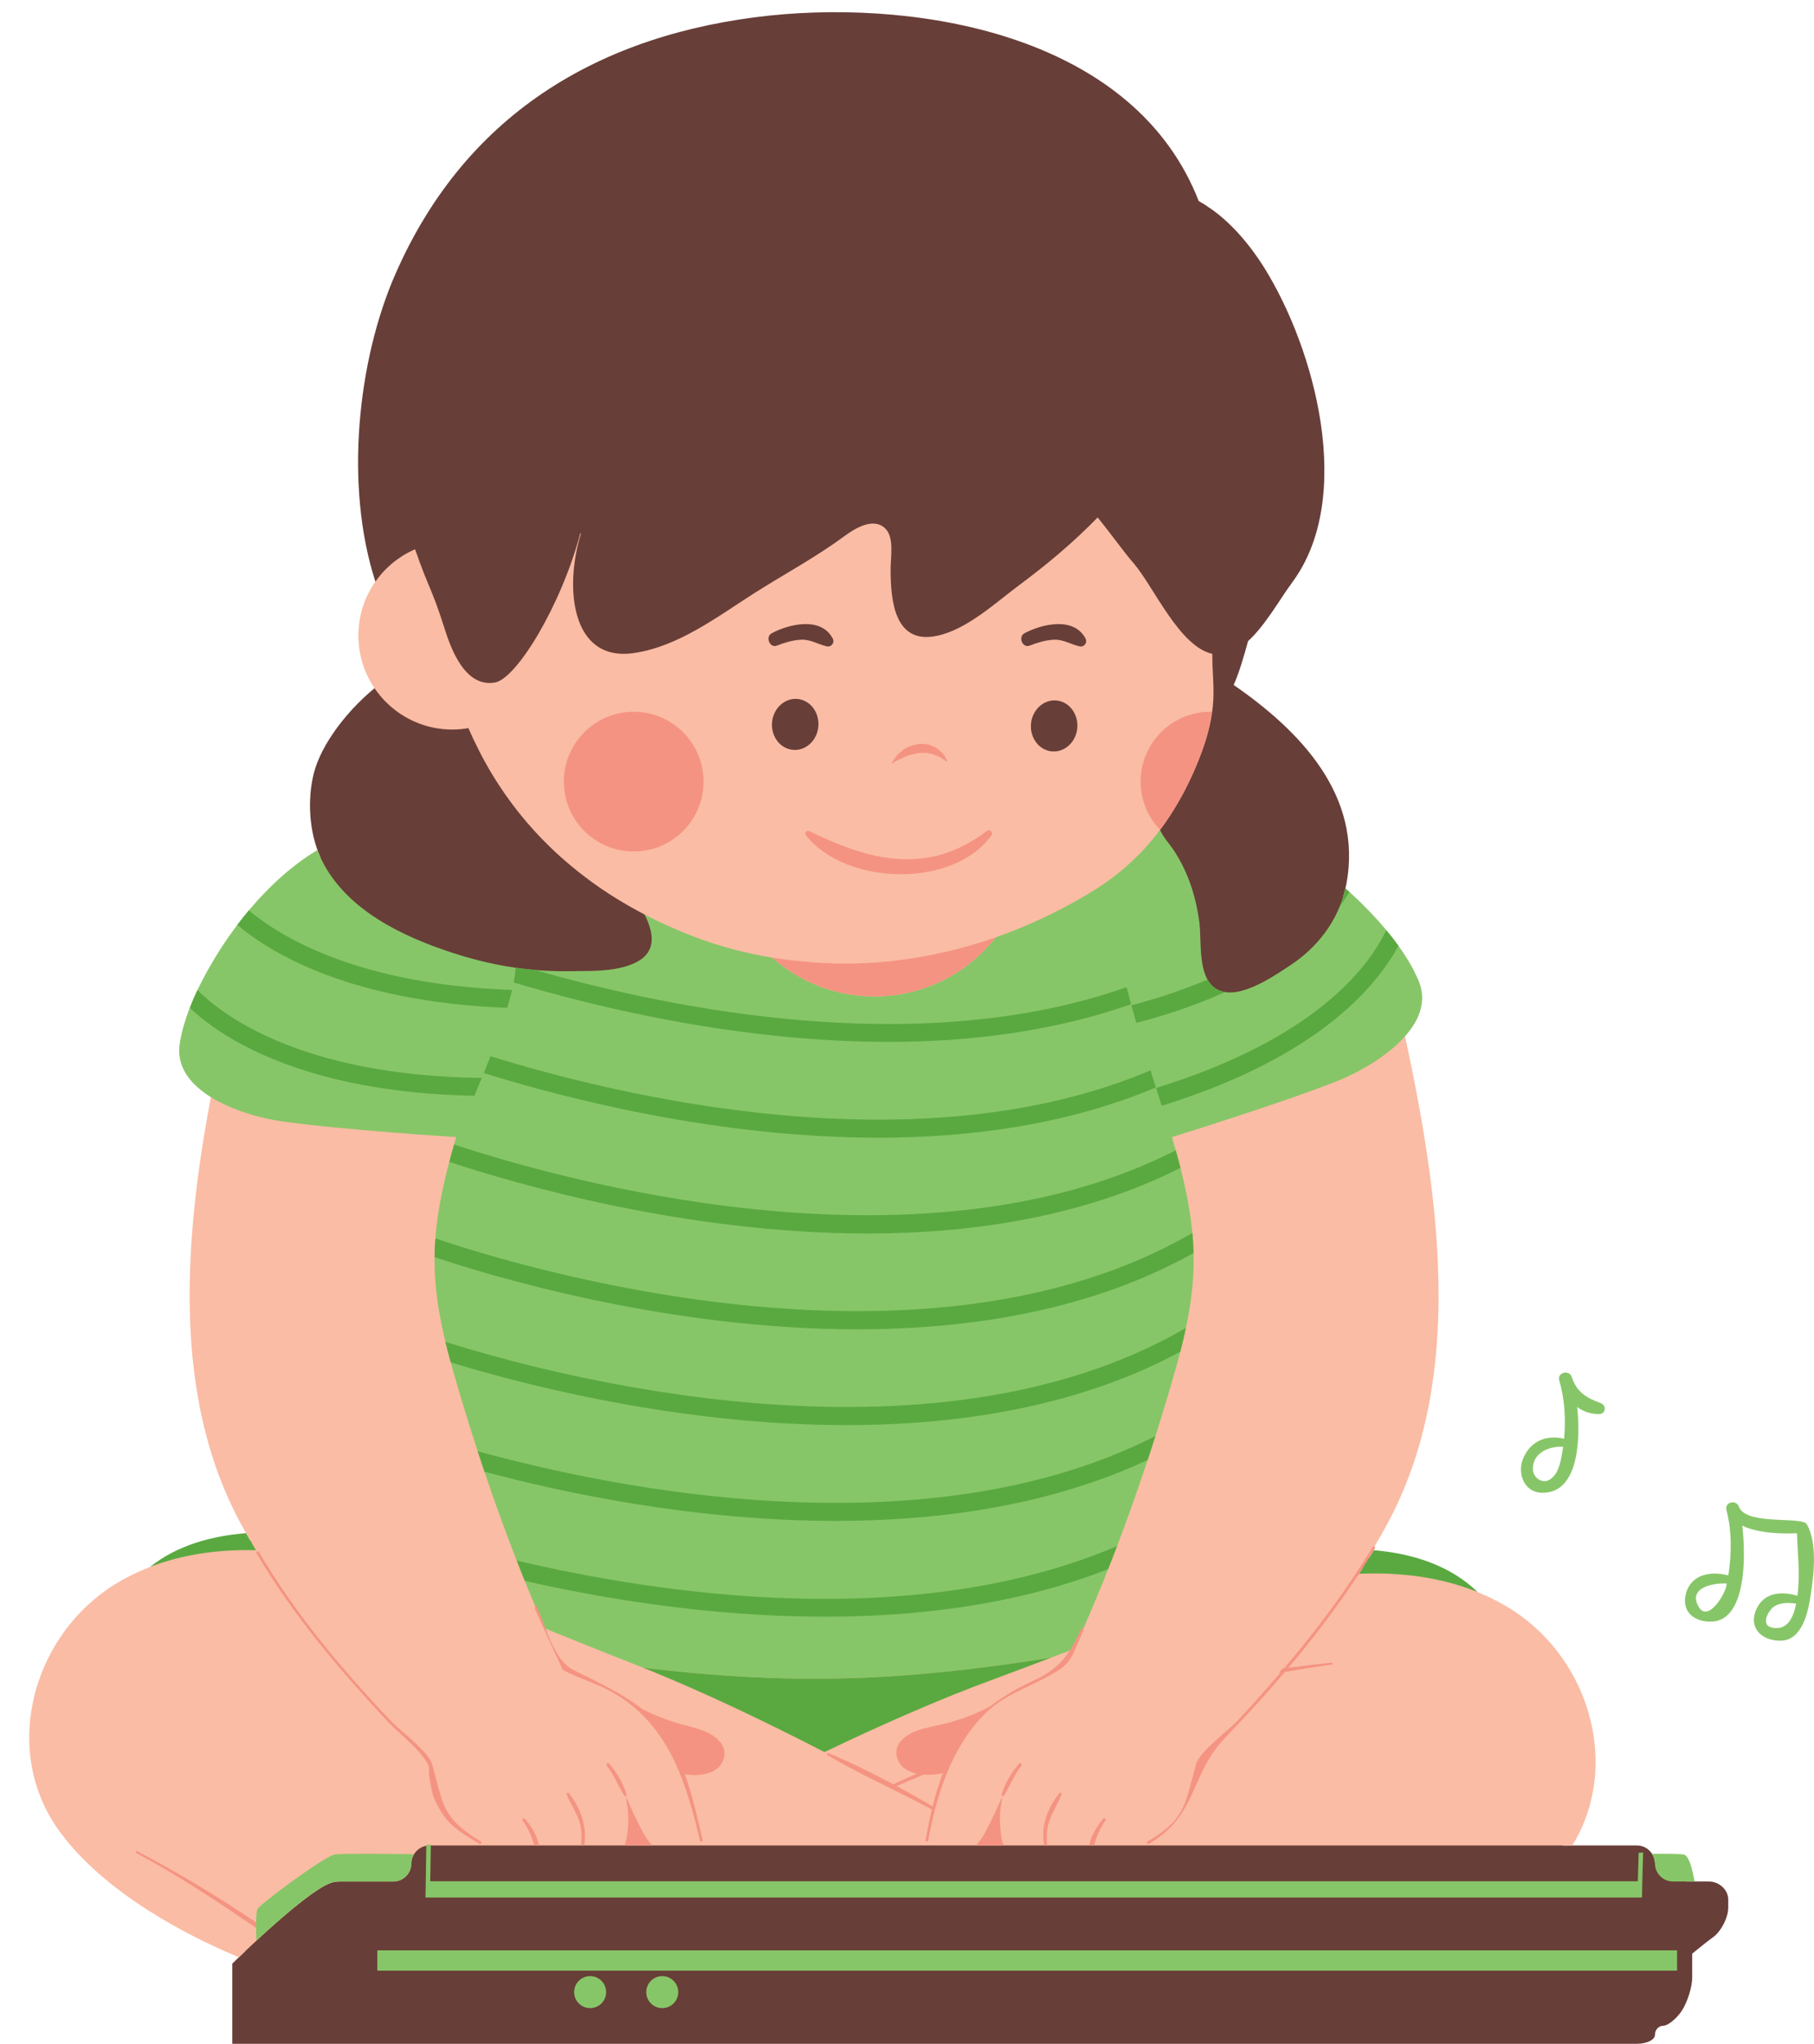 <?xml version="1.0" encoding="UTF-8"?><svg xmlns="http://www.w3.org/2000/svg" xmlns:xlink="http://www.w3.org/1999/xlink" height="503.0" preserveAspectRatio="xMidYMid meet" version="1.0" viewBox="-7.2 -3.0 446.6 503.0" width="446.6" zoomAndPan="magnify"><defs><clipPath id="a"><path d="M 407 366 L 439.391 366 L 439.391 401 L 407 401 Z M 407 366"/></clipPath></defs><g><g id="change1_1"><path d="M 413.559 460.062 L 407.965 460.062 C 407.367 456.902 406.863 455.738 406.625 455.344 C 405.953 455.297 404.297 455.238 400.207 455.238 C 400.004 452.98 398.117 451.191 395.809 451.191 L 377.527 451.191 L 378.176 450.145 C 383.484 441.527 384.977 431.051 382.383 420.645 C 379.59 409.449 372.359 399.734 362.551 393.992 C 360.422 392.75 358.16 391.637 355.828 390.684 L 355.465 390.539 L 355.188 390.266 C 349.473 384.695 341.289 381.414 330.859 380.52 L 327.652 380.242 L 328.637 378.621 L 328.328 378.469 L 329.445 376.613 C 330.844 374.277 332.016 372.211 333.027 370.289 C 351.297 335.785 345.164 291.371 336.754 252.477 L 336.539 251.488 L 337.211 250.727 C 340.848 246.629 341.816 242.641 340.102 238.891 C 340.027 238.73 339.953 238.566 339.887 238.406 C 339.785 238.18 339.691 237.949 339.559 237.719 L 339.52 237.648 L 339.484 237.574 C 338.922 236.34 338.199 235.039 337.316 233.68 C 335.16 230.223 332.176 226.496 328.445 222.605 C 326.871 220.965 325.188 219.359 323.461 217.805 C 323.793 216.746 324.066 215.664 324.273 214.555 C 328.359 192.781 312.809 176.816 296.527 165.582 C 297.32 163.785 297.934 161.98 298.406 160.484 C 298.969 158.711 299.52 156.789 300.07 154.785 C 304.371 150.863 307.941 144.371 310.914 140.367 C 326.453 119.453 316.531 82.766 303.93 62.691 C 300.516 57.258 295.684 51.484 290.25 47.934 C 289.496 47.398 288.719 46.91 287.922 46.488 C 272.234 6.145 220.371 -3.039 182.559 0.797 C 140.402 5.234 106.57 25.203 89.375 66.25 C 80.359 88.145 77.582 119.293 86.047 142.547 C 84.074 145.824 83.031 149.551 83.031 153.41 C 83.031 157.602 84.258 161.645 86.57 165.117 C 78.375 171.434 71.828 180.23 70.035 187.406 C 68.418 193.879 68.914 201.949 71.723 208.07 C 62.512 213.668 53.363 223.527 46.586 235.188 C 43.875 239.844 41.848 244.164 40.551 248.07 C 40.023 249.566 39.625 250.996 39.367 252.328 L 39.352 252.41 L 39.332 252.488 C 39.258 252.746 39.219 252.992 39.176 253.238 C 39.148 253.406 39.117 253.578 39.086 253.738 C 38.23 258.133 40.48 262.02 45.77 265.305 L 46.93 266.027 L 46.68 267.371 C 40.855 298.355 36.359 338.055 53.426 370.289 C 53.969 371.316 54.539 372.332 55.113 373.352 L 56.645 376.078 L 53.527 376.324 C 44.172 377.066 36.582 379.723 30.961 384.219 L 30.723 384.41 L 30.434 384.523 C 28.148 385.41 25.922 386.457 23.812 387.633 C 13.328 393.492 5.758 403.652 3.039 415.504 C 0.543 426.395 2.52 437.184 8.605 445.879 C 19.547 461.52 40.727 472 52.375 476.855 L 53.184 477.191 C 51.238 479.039 49.992 480.27 49.992 480.27 L 49.992 500 L 395.809 500 C 398.25 500 400.246 499.023 400.246 497.781 C 400.246 496.539 401.18 495.562 402.285 495.562 C 403.395 495.562 405.539 493.875 406.871 491.836 C 408.203 489.793 409.414 486.109 409.414 483.668 L 409.414 477.812 L 412.773 475.105 L 414.891 473.508 C 416.754 471.91 418.289 468.805 418.289 466.453 L 418.289 464.5 C 418.289 462.062 416 460.062 413.559 460.062" fill="#683e38"/></g><g id="change2_1"><path d="M 284.77 190.953 C 284.742 191.004 284.723 191.055 284.695 191.105 C 284.723 191.059 284.742 191.004 284.77 190.953" fill="#fabca4"/></g><g id="change2_2"><path d="M 182.793 152.852 C 187.051 150.57 194.953 148.691 197.812 154.141 C 198.363 155.18 197.473 156.328 196.332 156.07 C 194.133 155.57 192.312 154.301 189.941 154.441 C 187.91 154.559 185.961 155.16 184.07 155.891 C 182.301 156.578 181.152 153.73 182.793 152.852 Z M 245.023 152.852 C 249.281 150.57 257.172 148.691 260.043 154.141 C 260.582 155.18 259.703 156.328 258.562 156.07 C 256.352 155.57 254.531 154.301 252.16 154.441 C 250.133 154.559 248.191 155.16 246.301 155.891 C 244.523 156.578 243.383 153.73 245.023 152.852 Z M 194.281 175.738 C 194.004 179.211 191.223 181.809 188.07 181.551 C 184.922 181.301 182.594 178.289 182.871 174.828 C 183.152 171.371 185.934 168.762 189.082 169.02 C 192.23 169.27 194.551 172.281 194.281 175.738 Z M 258.031 176.121 C 257.754 179.578 254.973 182.18 251.82 181.93 C 248.672 181.672 246.344 178.66 246.621 175.199 C 246.902 171.738 249.684 169.141 252.832 169.391 C 255.98 169.641 258.301 172.66 258.031 176.121 Z M 291.281 157.922 L 291.273 157.922 C 283.113 156.09 276.922 141.488 271.863 135.578 C 269.812 133.281 266.582 128.73 263.043 124.34 C 257.102 130.469 250.492 135.98 243.852 140.91 C 237.922 145.32 230.91 151.898 223.543 153.469 C 213.062 155.719 212.062 144.988 212.062 137 C 212.062 134.09 213.082 128.98 210.531 126.859 C 207.422 124.27 202.934 127.301 200.363 129.18 C 193.371 134.32 185.742 138.379 178.434 143.031 C 169.352 148.82 159.852 156.102 148.91 157.719 C 133.344 160.031 131.691 141.48 135.852 128.262 L 135.641 128.352 C 130.941 146.039 119.98 164.051 114.66 164.969 C 107.363 166.238 103.91 156.961 102.223 151.602 C 99.062 141.629 98.422 142.078 94.992 132.18 C 93.973 132.621 92.98 133.141 92.031 133.719 C 91.801 133.859 91.57 134.012 91.344 134.172 C 91.102 134.32 90.883 134.48 90.652 134.641 C 90.43 134.801 90.211 134.969 89.992 135.129 C 89.312 135.66 88.672 136.219 88.051 136.828 C 87.891 136.969 87.73 137.129 87.582 137.289 C 87.453 137.422 87.332 137.551 87.211 137.68 C 87.031 137.879 86.852 138.07 86.68 138.27 C 86.441 138.539 86.211 138.828 85.992 139.121 C 85.762 139.41 85.551 139.699 85.332 140 C 85.293 140.059 85.25 140.109 85.211 140.16 C 85.051 140.398 84.883 140.629 84.73 140.871 C 84.57 141.121 84.422 141.359 84.273 141.609 C 84.133 141.852 83.98 142.102 83.852 142.359 C 83.711 142.609 83.57 142.859 83.453 143.121 C 83.332 143.34 83.23 143.57 83.121 143.789 C 82.98 144.09 82.852 144.391 82.73 144.699 C 82.652 144.91 82.562 145.109 82.492 145.32 C 82.41 145.512 82.344 145.711 82.281 145.91 C 82.203 146.129 82.133 146.352 82.062 146.578 C 81.992 146.789 81.93 147.012 81.871 147.23 C 81.812 147.422 81.762 147.621 81.723 147.809 C 81.461 148.809 81.281 149.84 81.172 150.891 C 81.141 151.141 81.121 151.391 81.102 151.641 C 81.051 152.23 81.031 152.82 81.031 153.41 C 81.031 153.738 81.043 154.07 81.051 154.398 C 81.062 154.578 81.07 154.75 81.094 154.93 C 81.102 155.238 81.133 155.559 81.16 155.871 C 81.242 156.609 81.352 157.352 81.5 158.07 C 81.582 158.449 81.66 158.82 81.762 159.191 C 81.852 159.559 81.961 159.93 82.07 160.289 C 82.203 160.711 82.352 161.129 82.5 161.539 C 82.613 161.84 82.73 162.129 82.852 162.422 C 82.992 162.75 83.141 163.078 83.293 163.398 C 83.5 163.828 83.711 164.238 83.941 164.648 C 84.082 164.891 84.223 165.141 84.363 165.379 C 84.371 165.391 84.383 165.41 84.391 165.422 C 84.582 165.73 84.781 166.039 84.98 166.34 C 85.191 166.66 85.402 166.961 85.633 167.25 C 85.844 167.531 86.051 167.809 86.281 168.078 C 86.301 168.109 86.32 168.141 86.352 168.172 C 86.543 168.391 86.73 168.621 86.93 168.84 C 87.031 168.961 87.133 169.07 87.242 169.18 C 87.43 169.379 87.621 169.578 87.812 169.77 C 88.48 170.441 89.191 171.07 89.941 171.648 C 90.141 171.809 90.344 171.969 90.551 172.109 C 90.703 172.23 90.852 172.34 91.012 172.441 C 91.23 172.59 91.453 172.738 91.672 172.879 C 92.352 173.32 93.051 173.719 93.773 174.078 C 93.98 174.191 94.191 174.289 94.402 174.391 C 94.652 174.512 94.91 174.629 95.172 174.73 C 95.461 174.859 95.773 174.98 96.07 175.09 C 96.391 175.211 96.703 175.32 97.023 175.422 C 97.223 175.488 97.43 175.559 97.641 175.609 C 97.941 175.711 98.242 175.789 98.551 175.859 C 98.844 175.941 99.141 176.012 99.441 176.07 C 99.473 176.07 99.512 176.078 99.543 176.09 C 99.852 176.148 100.172 176.211 100.504 176.262 C 100.934 176.328 101.363 176.391 101.793 176.43 C 102.094 176.461 102.383 176.48 102.684 176.5 C 102.82 176.512 102.973 176.52 103.113 176.52 C 103.461 176.539 103.812 176.551 104.16 176.551 C 105.523 176.551 106.844 176.422 108.133 176.199 C 108.922 178.051 109.773 179.859 110.691 181.648 C 110.891 182.078 111.121 182.512 111.344 182.93 C 111.594 183.422 111.863 183.91 112.133 184.391 C 112.422 184.93 112.723 185.449 113.031 185.98 C 113.133 186.18 113.254 186.371 113.371 186.57 C 113.711 187.16 114.07 187.75 114.434 188.328 C 114.812 188.941 115.203 189.559 115.594 190.16 C 115.672 190.281 115.754 190.41 115.844 190.531 C 116.141 190.988 116.453 191.449 116.773 191.91 C 116.883 192.09 117.012 192.27 117.141 192.449 C 117.391 192.809 117.641 193.172 117.902 193.52 C 118.172 193.898 118.453 194.281 118.73 194.648 C 120.301 196.77 121.98 198.828 123.773 200.828 C 124.051 201.141 124.332 201.449 124.621 201.762 C 125.273 202.469 125.941 203.18 126.633 203.879 C 127.012 204.27 127.402 204.66 127.793 205.039 C 128.262 205.5 128.73 205.961 129.211 206.41 C 130.191 207.34 131.211 208.25 132.242 209.129 C 132.594 209.43 132.953 209.738 133.312 210.031 C 133.531 210.23 133.762 210.422 133.98 210.59 C 134.441 210.969 134.91 211.352 135.391 211.719 C 135.934 212.148 136.473 212.57 137.023 212.98 C 137.523 213.359 138.031 213.738 138.543 214.109 C 140.281 215.371 142.082 216.59 143.941 217.75 C 144.363 218.012 144.781 218.27 145.211 218.531 C 146.453 219.289 147.711 220.031 149.004 220.73 C 149.422 220.969 149.852 221.199 150.281 221.43 C 150.672 221.641 151.07 221.852 151.473 222.059 C 152.344 222.52 171.387 236.289 177.789 238.203 C 178.492 239.676 179.766 240.887 181.66 241.398 C 191.316 244.004 200.172 248.473 210.41 247.465 C 220.301 246.492 229.391 242.438 238.02 237.738 C 245.883 233.453 254.102 229.484 261.695 224.746 C 267.984 220.824 278.113 201.629 278.391 201.262 C 279.273 200.109 280.102 198.93 280.883 197.711 C 281.07 197.422 281.273 197.121 281.453 196.82 C 281.531 196.711 281.602 196.602 281.66 196.48 C 281.922 196.059 282.172 195.641 282.422 195.219 C 282.652 194.852 282.863 194.469 283.082 194.09 C 283.113 194.039 283.133 194 283.16 193.949 C 283.16 193.949 283.16 193.949 283.16 193.941 C 283.402 193.52 283.652 193.102 283.883 192.66 C 284.172 192.148 284.441 191.629 284.691 191.109 C 284.719 191.059 284.742 191.008 284.77 190.953 C 285.039 190.434 285.297 189.906 285.551 189.379 C 285.844 188.801 286.113 188.211 286.383 187.621 C 286.711 186.898 287.023 186.172 287.332 185.441 C 287.434 185.219 287.523 184.988 287.613 184.762 C 287.703 184.539 287.793 184.328 287.871 184.109 C 287.922 184 287.973 183.879 288.012 183.77 C 288.141 183.441 288.273 183.109 288.402 182.77 C 288.781 181.77 289.141 180.762 289.461 179.75 C 289.684 179.078 289.891 178.398 290.07 177.711 C 290.262 177.031 290.434 176.34 290.594 175.648 C 290.652 175.391 290.711 175.121 290.762 174.859 C 290.812 174.648 290.852 174.43 290.891 174.219 C 290.941 174 290.98 173.781 291.012 173.559 C 291.082 173.211 291.133 172.859 291.184 172.512 C 291.344 171.449 291.453 170.391 291.512 169.32 C 291.73 165.531 291.211 161.699 291.281 157.922" fill="#fabca4"/></g><g id="change2_3"><path d="M 365.441 393.434 C 364.824 393.031 364.199 392.645 363.562 392.27 C 362.922 391.895 362.27 391.535 361.621 391.191 C 361.445 391.098 361.27 391.012 361.094 390.918 C 360.613 390.672 360.133 390.43 359.645 390.195 C 359.434 390.094 359.223 389.992 359.008 389.895 C 358.543 389.68 358.074 389.469 357.605 389.266 C 357.398 389.18 357.191 389.086 356.984 389 C 356.848 388.945 356.715 388.883 356.582 388.828 C 356.453 388.777 356.113 388.648 355.695 388.492 C 353.043 385.984 348.723 384.438 345.535 384.297 C 339.66 384.039 333.82 382.445 327.93 382.773 C 330.402 379.004 332.719 375.156 334.793 371.219 C 335.418 370.039 336.012 368.844 336.582 367.645 C 336.773 367.238 336.949 366.828 337.137 366.418 C 337.504 365.617 337.867 364.816 338.211 364.008 C 338.418 363.52 338.613 363.023 338.809 362.535 C 339.109 361.793 339.402 361.055 339.684 360.309 C 339.883 359.785 340.07 359.258 340.258 358.73 C 340.516 358.008 340.77 357.277 341.012 356.547 C 341.188 356.008 341.363 355.469 341.531 354.926 C 341.762 354.191 341.98 353.453 342.195 352.715 C 342.352 352.176 342.508 351.637 342.656 351.094 C 342.863 350.324 343.059 349.551 343.25 348.773 C 343.379 348.258 343.512 347.746 343.633 347.227 C 343.844 346.32 344.035 345.41 344.223 344.496 C 344.305 344.109 344.395 343.723 344.473 343.328 C 344.723 342.062 344.949 340.789 345.156 339.512 C 345.246 338.961 345.32 338.406 345.406 337.852 C 345.52 337.09 345.637 336.324 345.734 335.559 C 345.816 334.934 345.891 334.305 345.965 333.676 C 346.047 332.977 346.125 332.277 346.195 331.578 C 346.266 330.918 346.324 330.258 346.383 329.598 C 346.441 328.922 346.496 328.25 346.547 327.574 C 346.594 326.891 346.641 326.211 346.684 325.527 C 346.723 324.871 346.754 324.215 346.785 323.555 C 346.816 322.855 346.852 322.152 346.875 321.449 C 346.895 320.812 346.906 320.172 346.922 319.531 C 346.938 318.809 346.957 318.09 346.965 317.367 C 346.969 316.766 346.965 316.16 346.965 315.559 C 346.961 312.676 346.887 309.781 346.754 306.883 C 346.73 306.387 346.711 305.895 346.684 305.398 C 346.641 304.566 346.586 303.727 346.527 302.891 C 346.492 302.363 346.461 301.836 346.422 301.305 C 346.363 300.477 346.297 299.645 346.227 298.816 C 346.18 298.281 346.137 297.75 346.086 297.219 C 346.012 296.383 345.93 295.543 345.848 294.707 C 345.797 294.191 345.742 293.672 345.684 293.156 C 345.594 292.305 345.5 291.449 345.402 290.598 C 345.344 290.113 345.285 289.629 345.227 289.145 C 345.117 288.262 345.008 287.375 344.891 286.492 C 344.84 286.098 344.785 285.703 344.73 285.309 C 344.289 282.039 343.793 278.777 343.254 275.523 C 343.203 275.23 343.156 274.938 343.109 274.648 C 342.961 273.77 342.809 272.895 342.652 272.02 C 342.566 271.527 342.48 271.031 342.395 270.539 C 342.25 269.734 342.102 268.934 341.953 268.133 C 341.848 267.559 341.742 266.988 341.633 266.418 C 341.492 265.68 341.352 264.938 341.207 264.199 C 341.082 263.547 340.953 262.895 340.824 262.242 C 340.695 261.586 340.562 260.93 340.43 260.273 C 340.27 259.48 340.105 258.688 339.941 257.895 C 339.84 257.387 339.734 256.883 339.629 256.379 C 339.383 255.188 339.129 254 338.875 252.816 C 338.855 252.727 338.836 252.633 338.816 252.539 C 338.781 252.375 338.746 252.211 338.711 252.051 C 337.527 246.594 336.305 241.223 335.09 235.98 L 289.426 270.703 C 284.973 262.641 270.555 267.445 273.148 277.727 C 276.371 290.488 280.637 305.434 277.734 318.609 C 276.301 325.098 272.695 330.812 271.215 337.285 C 269.547 344.574 270.051 352.352 269.68 359.773 C 269.391 365.527 267.555 370.07 264.801 375.062 C 261.961 380.207 259.609 385.871 255.91 390.488 C 252.184 395.141 246.438 397.883 241.203 400.547 C 240.457 399.695 239.402 399.172 238.121 399.328 C 224.582 401.004 211.125 403.387 197.547 404.73 C 185.457 405.93 173.301 405.457 161.281 403.828 C 155.047 400.258 148.988 396.41 142.699 392.922 C 137.059 389.793 132.051 386.398 127.84 381.465 C 123.484 376.363 120.805 369.57 118.699 363.297 C 114.129 349.691 111.344 334.773 109.102 320.625 C 107.824 312.586 108.004 304.129 108.109 296.012 C 108.156 292.566 108.402 289.156 108.273 285.711 C 108.141 282.062 107.391 278.496 107.707 274.844 C 108.066 270.684 101.641 269.012 99.824 272.711 C 99.809 272.738 99.797 272.77 99.781 272.797 L 51.363 235.98 C 48.34 249.047 45.242 262.887 42.969 276.945 C 42.961 276.992 42.953 277.039 42.945 277.09 C 42.781 278.098 42.625 279.105 42.469 280.113 C 42.434 280.352 42.398 280.59 42.363 280.828 C 42.215 281.809 42.07 282.793 41.934 283.773 C 41.926 283.824 41.918 283.871 41.914 283.922 C 41.645 285.84 41.395 287.762 41.164 289.684 C 41.121 290.035 41.078 290.391 41.035 290.742 C 40.945 291.535 40.859 292.328 40.773 293.121 C 40.719 293.637 40.664 294.152 40.613 294.672 C 40.535 295.422 40.465 296.172 40.395 296.922 C 40.34 297.512 40.289 298.102 40.242 298.695 C 40.156 299.684 40.078 300.676 40.008 301.664 C 39.945 302.535 39.887 303.41 39.836 304.281 C 39.797 304.891 39.77 305.5 39.738 306.109 C 39.703 306.824 39.668 307.535 39.641 308.25 C 39.617 308.852 39.594 309.453 39.578 310.055 C 39.551 310.832 39.535 311.605 39.523 312.383 C 39.512 312.906 39.5 313.43 39.492 313.953 C 39.48 315.188 39.48 316.422 39.492 317.652 C 39.496 318.066 39.512 318.473 39.52 318.883 C 39.535 319.785 39.555 320.688 39.586 321.59 C 39.602 322.082 39.625 322.574 39.645 323.062 C 39.68 323.926 39.727 324.785 39.781 325.641 C 39.805 326.09 39.832 326.539 39.863 326.988 C 39.949 328.242 40.047 329.492 40.168 330.738 C 40.18 330.859 40.191 330.98 40.203 331.102 C 40.32 332.281 40.453 333.461 40.598 334.633 C 40.648 335.035 40.703 335.438 40.758 335.84 C 40.879 336.746 41.012 337.648 41.152 338.551 C 41.215 338.961 41.277 339.367 41.344 339.773 C 41.52 340.824 41.707 341.875 41.91 342.918 C 41.949 343.133 41.988 343.348 42.027 343.562 C 42.277 344.816 42.551 346.066 42.84 347.309 C 42.914 347.625 42.996 347.938 43.07 348.254 C 43.301 349.191 43.539 350.129 43.793 351.062 C 43.895 351.445 44.004 351.832 44.113 352.215 C 44.379 353.152 44.656 354.09 44.949 355.02 C 45.043 355.316 45.133 355.617 45.227 355.914 C 45.621 357.133 46.035 358.34 46.473 359.535 C 46.547 359.742 46.633 359.941 46.707 360.148 C 47.078 361.137 47.465 362.121 47.867 363.102 C 48.02 363.469 48.172 363.832 48.328 364.199 C 48.695 365.051 49.07 365.902 49.465 366.746 C 49.621 367.09 49.777 367.438 49.941 367.781 C 50.492 368.938 51.062 370.086 51.664 371.223 C 52.656 373.109 53.719 374.965 54.812 376.812 C 49.797 375.363 43.438 377.098 38.945 378.961 C 36.66 379.91 32.738 380.582 30.516 382.379 C 30.316 382.449 30.113 382.512 29.918 382.59 C 29.848 382.613 29.781 382.637 29.715 382.66 C 29.566 382.719 29.422 382.781 29.273 382.84 C 28.918 382.984 28.562 383.125 28.211 383.277 C 27.93 383.395 27.656 383.516 27.383 383.637 C 27.062 383.777 26.742 383.918 26.422 384.066 C 26.047 384.242 25.672 384.426 25.297 384.609 C 25.082 384.719 24.863 384.82 24.648 384.93 C 24.043 385.238 23.441 385.559 22.844 385.891 C 1.297 397.922 -7.195 426.781 6.965 447.02 C 16.395 460.5 34.297 471.492 51.605 478.703 C 52.664 477.691 54.156 476.262 55.914 474.633 C 55.914 474.633 55.914 474.629 55.914 474.629 C 57.406 473.246 59.07 471.734 60.805 470.211 C 66.535 465.18 72.895 460.152 75.465 460.152 C 75.746 460.102 76.027 460.062 76.324 460.062 L 89.637 460.062 C 92.074 460.062 94.074 458.07 94.074 455.633 C 94.074 454.793 94.324 454.012 94.734 453.34 C 95.387 452.27 96.473 451.492 97.754 451.27 C 98.004 451.223 98.254 451.191 98.516 451.191 L 379.895 451.191 C 391.711 432 384.469 405.91 365.441 393.434" fill="#fabca4"/></g><g id="change3_1"><path d="M 94.07 455.629 C 94.07 454.789 94.32 454.016 94.727 453.344 C 88.73 453.258 77.125 453.129 75.25 453.402 C 72.707 453.77 56.902 465.566 56.176 466.84 C 55.969 467.199 55.883 468.48 55.859 470.133 C 55.852 470.555 55.852 471.004 55.855 471.465 C 55.859 472.48 55.883 473.57 55.914 474.633 C 62.34 468.68 72.121 460.152 75.461 460.152 C 75.461 460.152 75.465 460.152 75.465 460.152 C 75.738 460.098 76.023 460.066 76.32 460.066 L 89.637 460.066 C 92.074 460.062 94.07 458.066 94.07 455.629" fill="#87c668"/></g><g id="change3_2"><path d="M 407.273 453.398 C 406.375 453.27 403.227 453.23 399.531 453.238 C 399.98 453.93 400.246 454.746 400.246 455.629 C 400.246 458.066 402.242 460.062 404.684 460.062 L 410.004 460.062 C 409.41 456.812 408.586 453.59 407.273 453.398" fill="#87c668"/></g><g id="change3_3"><path d="M 85.691 477 L 405.691 477 L 405.691 482 L 85.691 482 L 85.691 477" fill="#87c668"/></g><g id="change3_4"><path d="M 98.801 455.328 C 98.828 453.789 98.855 451.797 98.863 451.191 C 98.863 451.07 98.863 451 98.863 451 L 97.758 451 C 97.758 451 97.754 451.098 97.754 451.266 C 97.742 451.953 97.719 453.84 97.691 455.309 C 97.633 458.305 97.555 463 97.555 464 L 397.059 464 C 397.059 462 397.332 453 397.336 452.91 L 396.227 453 C 396.227 453.059 396.109 456.816 396.027 460 L 98.719 460 C 98.742 458.434 98.773 456.703 98.801 455.328" fill="#87c668"/></g><g id="change3_5"><path d="M 138.09 483.344 C 140.266 483.344 142.027 485.105 142.027 487.281 C 142.027 489.457 140.266 491.219 138.09 491.219 C 135.914 491.219 134.152 489.457 134.152 487.281 C 134.152 485.105 135.914 483.344 138.09 483.344" fill="#87c668"/></g><g id="change3_6"><path d="M 155.84 483.344 C 158.016 483.344 159.777 485.105 159.777 487.281 C 159.777 489.457 158.016 491.219 155.84 491.219 C 153.664 491.219 151.902 489.457 151.902 487.281 C 151.902 485.105 153.664 483.344 155.84 483.344" fill="#87c668"/></g><g id="change3_7"><path d="M 377.641 353.062 C 377.473 354.254 377.277 355.426 377.02 356.543 C 376.637 358.199 375.977 360.035 374.52 361.039 C 372.594 362.367 370.328 360.746 370.203 358.758 C 369.945 354.637 374.156 352.855 377.641 353.062 Z M 372.23 364.375 C 381.043 364.777 382.043 352.406 381.105 343.289 C 382.629 344.41 384.461 345.078 386.578 345.008 C 388.16 344.953 388.344 342.871 386.938 342.352 C 383.441 341.055 380.992 339.668 379.766 335.922 C 379.125 333.973 376.082 334.785 376.684 336.77 C 378.008 341.156 378.32 346.27 377.875 351.09 C 373.66 350.102 369.688 351.484 367.805 355.922 C 366.309 359.449 367.914 364.18 372.23 364.375" fill="#87c668"/></g><g clip-path="url(#a)" id="change3_9"><path d="M 429.039 397.562 C 426.41 397 427.922 393.992 428.965 392.902 C 430.398 391.402 432.934 391.344 435.004 391.68 C 434.336 394.902 432.988 398.406 429.039 397.562 Z M 417.785 387.496 C 417.309 389.637 412.848 397.109 410.637 391.707 C 408.973 387.637 414.648 386.543 417.938 386.727 C 417.887 386.98 417.844 387.246 417.785 387.496 Z M 437.684 372.234 C 437.684 372.23 437.68 372.227 437.676 372.223 C 437.645 372.168 437.59 372.121 437.547 372.07 C 437.488 371.992 437.43 371.91 437.355 371.855 C 437.352 371.852 437.348 371.852 437.344 371.848 C 437.219 371.75 437.078 371.684 436.93 371.641 C 436.91 371.637 436.895 371.621 436.875 371.613 C 433.297 370.551 422.477 371.965 420.926 367.832 C 420.215 365.941 417.312 366.66 417.852 368.68 C 419.184 373.664 419.141 379.484 418.301 384.727 C 414.234 383.633 409.27 384.297 407.906 389.078 C 406.602 393.664 409.996 396.312 414.348 396.09 C 422.414 395.672 422.75 381.074 421.738 372.484 C 425.656 374.355 431.402 374.527 435.199 374.348 C 435.359 379.559 436.039 384.496 435.312 389.738 C 431.453 388.555 426.941 388.863 425.133 393.234 C 423.168 397.973 426.961 401.012 431.473 400.777 C 436.527 400.516 437.941 393.699 438.543 389.84 C 439.328 384.844 440.297 376.871 437.684 372.234" fill="#87c668"/></g><g id="change3_8"><path d="M 342.922 242.441 C 342.934 242.629 342.922 242.82 342.922 243.012 C 342.91 243.148 342.902 243.281 342.891 243.422 C 342.883 243.609 342.863 243.801 342.832 243.98 C 342.812 244.121 342.801 244.25 342.773 244.379 C 342.742 244.57 342.703 244.762 342.652 244.949 C 342.633 245.078 342.602 245.199 342.57 245.328 C 342.523 245.531 342.453 245.73 342.391 245.93 C 342.352 246.039 342.32 246.148 342.293 246.262 C 342.191 246.551 342.07 246.828 341.953 247.109 C 341.902 247.238 341.844 247.371 341.781 247.488 C 341.691 247.68 341.613 247.871 341.512 248.051 C 341.434 248.199 341.352 248.352 341.262 248.5 C 341.184 248.641 341.113 248.789 341.023 248.93 C 340.934 249.09 340.82 249.25 340.723 249.41 C 340.641 249.539 340.562 249.66 340.48 249.781 L 340.121 250.289 C 340.043 250.398 339.973 250.5 339.891 250.609 C 339.754 250.789 339.613 250.969 339.473 251.148 C 339.402 251.238 339.332 251.32 339.262 251.398 C 339.102 251.602 338.934 251.789 338.762 251.988 C 338.742 252.012 338.73 252.031 338.711 252.051 C 334.254 257.07 327.191 261.012 322.082 263.031 C 308.852 268.328 281.371 276.84 281.344 276.852 C 288.703 301.898 288.242 313.77 281.172 337.629 C 274.691 359.73 266.832 381.82 257.293 402.789 C 255.371 403.52 253.461 404.25 251.57 404.969 C 251.301 405.02 251.043 405.059 250.773 405.102 C 214.281 410.832 187.832 411.781 151.191 407.461 C 150.16 407.051 149.133 406.641 148.102 406.238 C 141.281 403.59 134.184 400.668 126.91 397.762 C 118.371 378.301 111.254 357.969 105.281 337.629 C 98.211 313.77 97.754 301.898 105.113 276.852 C 105.062 276.852 76.363 275.031 62.262 272.988 C 57.203 272.281 50.113 270.352 44.703 267 L 44.703 267.012 C 44.18 266.691 43.68 266.34 43.191 265.988 C 43.18 265.988 43.172 265.98 43.16 265.969 C 42.883 265.77 42.613 265.559 42.352 265.352 C 42.312 265.32 42.273 265.301 42.242 265.27 C 42.004 265.07 41.773 264.879 41.543 264.68 C 41.492 264.629 41.43 264.578 41.383 264.539 C 41.172 264.352 40.973 264.16 40.773 263.961 L 40.594 263.781 C 40.402 263.602 40.23 263.398 40.051 263.211 C 39.992 263.141 39.922 263.07 39.863 263 C 39.703 262.809 39.551 262.621 39.391 262.422 C 39.332 262.34 39.273 262.262 39.211 262.18 C 39.062 261.988 38.93 261.801 38.801 261.602 C 38.742 261.512 38.68 261.43 38.621 261.34 C 38.504 261.141 38.391 260.949 38.281 260.75 C 38.23 260.648 38.172 260.559 38.121 260.461 C 38.023 260.262 37.93 260.059 37.844 259.859 C 37.793 259.762 37.742 259.648 37.691 259.539 C 37.613 259.352 37.543 259.148 37.48 258.949 C 37.441 258.828 37.391 258.711 37.352 258.59 C 37.293 258.398 37.254 258.211 37.203 258.012 C 37.172 257.879 37.133 257.75 37.102 257.609 C 37.07 257.43 37.043 257.238 37.023 257.051 C 37.004 256.898 36.973 256.75 36.953 256.602 C 36.941 256.422 36.93 256.25 36.93 256.07 C 36.922 255.898 36.902 255.719 36.902 255.551 C 36.902 255.41 36.922 255.27 36.922 255.129 C 36.953 254.551 37.004 253.961 37.121 253.359 C 37.152 253.191 37.18 253.02 37.211 252.852 C 37.262 252.551 37.32 252.262 37.402 251.949 C 37.523 251.32 37.691 250.691 37.852 250.059 L 38.062 249.309 C 38.254 248.672 38.441 248.039 38.66 247.398 C 39.223 245.719 39.891 244.039 40.613 242.398 C 41.902 239.5 43.383 236.711 44.863 234.18 C 45.16 233.648 45.492 233.121 45.812 232.578 C 45.902 232.449 45.98 232.309 46.062 232.172 C 46.301 231.781 46.562 231.379 46.812 230.98 C 47.012 230.672 47.203 230.359 47.402 230.051 C 47.641 229.691 47.883 229.328 48.121 228.969 C 48.363 228.629 48.594 228.281 48.82 227.941 C 49.062 227.602 49.312 227.25 49.551 226.91 C 49.801 226.551 50.051 226.199 50.312 225.852 C 50.562 225.512 50.812 225.172 51.062 224.84 C 51.332 224.48 51.602 224.129 51.871 223.781 C 52.133 223.449 52.391 223.109 52.652 222.781 C 52.93 222.441 53.211 222.102 53.492 221.762 C 53.762 221.422 54.031 221.09 54.312 220.762 C 54.594 220.43 54.871 220.109 55.16 219.789 C 55.453 219.449 55.742 219.109 56.043 218.781 C 56.312 218.48 56.582 218.191 56.863 217.891 C 58.113 216.539 59.41 215.23 60.754 213.98 C 60.973 213.781 61.18 213.57 61.402 213.371 C 61.801 213.012 62.211 212.648 62.613 212.301 C 62.852 212.09 63.094 211.891 63.32 211.68 C 63.73 211.34 64.152 211 64.57 210.672 C 64.812 210.469 65.051 210.281 65.293 210.09 C 65.723 209.75 66.152 209.43 66.582 209.109 C 66.82 208.941 67.062 208.762 67.301 208.59 C 67.754 208.27 68.191 207.961 68.641 207.66 C 68.871 207.5 69.113 207.352 69.344 207.199 C 69.812 206.891 70.281 206.602 70.754 206.309 C 70.82 206.27 70.883 206.23 70.941 206.191 C 70.941 206.199 70.941 206.199 70.941 206.199 C 71.273 207.102 71.641 207.961 72.051 208.781 C 78.16 220.961 91.793 227.441 104.102 231.469 C 111.203 233.789 118.273 235.289 125.562 235.801 C 126.051 235.84 126.551 235.871 127.043 235.898 C 127.504 235.93 127.953 235.949 128.41 235.961 C 128.453 235.969 128.492 235.969 128.531 235.969 C 129.934 236.031 131.344 236.039 132.762 236.02 C 136.332 235.961 140.402 236.09 144.172 235.461 C 144.852 235.34 145.531 235.199 146.191 235.031 C 147.184 234.77 148.133 234.441 149.043 234.02 C 150.551 233.32 151.602 232.449 152.273 231.449 C 153.07 230.262 153.344 228.891 153.211 227.391 C 153.203 227.16 153.172 226.922 153.121 226.672 C 153.082 226.422 153.031 226.18 152.973 225.93 C 152.91 225.68 152.844 225.43 152.762 225.18 C 152.691 224.93 152.602 224.672 152.512 224.422 C 152.422 224.16 152.312 223.898 152.211 223.641 C 152.102 223.379 151.98 223.121 151.863 222.852 C 151.742 222.59 151.613 222.328 151.48 222.07 C 151.582 222.121 151.672 222.172 151.773 222.211 C 152.602 222.641 153.441 223.059 154.293 223.469 C 155.023 223.828 155.754 224.18 156.504 224.512 C 156.723 224.621 156.953 224.719 157.172 224.82 C 157.402 224.922 157.633 225.031 157.863 225.121 C 157.891 225.141 157.922 225.148 157.953 225.16 C 158.133 225.25 158.312 225.328 158.492 225.398 C 158.961 225.609 159.434 225.809 159.902 226.02 C 160.141 226.109 160.383 226.211 160.621 226.309 C 160.641 226.32 160.66 226.328 160.684 226.328 C 161.504 226.672 162.32 227.012 163.16 227.328 C 163.91 227.621 164.66 227.898 165.41 228.172 C 165.48 228.191 165.543 228.219 165.613 228.238 C 166.434 228.531 167.254 228.809 168.07 229.078 C 168.082 229.09 168.082 229.09 168.094 229.09 C 168.844 229.328 169.602 229.57 170.363 229.801 C 170.453 229.828 170.543 229.852 170.641 229.879 C 170.691 229.891 170.742 229.91 170.793 229.922 C 171.531 230.141 172.273 230.352 173.012 230.551 C 173.832 230.77 174.66 230.98 175.48 231.18 C 176.312 231.379 177.141 231.57 177.973 231.75 C 177.992 231.762 178.012 231.762 178.043 231.77 C 178.82 231.941 179.613 232.09 180.402 232.238 C 180.453 232.25 180.492 232.262 180.543 232.27 C 181.094 232.371 181.641 232.469 182.191 232.559 L 182.402 232.59 C 182.582 232.629 182.762 232.66 182.941 232.691 C 189.641 238.621 198.441 242.23 208.082 242.23 C 220.211 242.23 231.004 236.531 237.941 227.68 C 238.871 227.359 239.793 227.02 240.711 226.672 C 240.832 226.629 240.941 226.578 241.062 226.539 C 242.781 225.879 244.48 225.191 246.16 224.461 C 247.062 224.07 247.961 223.672 248.844 223.262 C 249.73 222.852 250.621 222.43 251.492 222 C 251.562 221.98 251.621 221.941 251.684 221.91 C 252.504 221.512 253.301 221.102 254.113 220.68 C 254.773 220.328 255.434 219.98 256.082 219.629 C 256.371 219.469 256.66 219.32 256.941 219.16 C 257.621 218.781 258.293 218.398 258.961 218.02 C 259.051 217.969 259.141 217.91 259.23 217.859 C 260.094 217.359 260.941 216.859 261.781 216.34 C 262.203 216.078 262.613 215.82 263.023 215.559 C 263.434 215.289 263.844 215.02 264.23 214.75 C 264.512 214.57 264.793 214.379 265.062 214.18 C 265.344 213.988 265.613 213.789 265.883 213.59 C 267.73 212.25 269.473 210.828 271.102 209.32 C 271.391 209.059 271.672 208.789 271.953 208.52 C 272.352 208.148 272.742 207.762 273.133 207.371 C 273.723 206.77 274.301 206.16 274.863 205.539 C 275.184 205.199 275.48 204.852 275.781 204.5 C 276.082 204.148 276.383 203.801 276.672 203.441 C 276.98 203.078 277.273 202.719 277.543 202.359 C 277.832 202 278.113 201.629 278.391 201.262 L 278.402 201.27 C 279.492 203.57 280.812 204.68 282.262 207.012 C 285.48 212.191 287.223 217.77 288.051 223.77 C 288.691 228.359 287.57 236.898 291.762 240.059 C 296.891 243.93 306.133 237.398 310.312 234.672 C 317.121 230.23 322.223 223.621 324.043 215.641 C 325.043 216.512 326.023 217.41 326.961 218.309 C 327.031 218.371 327.102 218.441 327.16 218.5 C 328.102 219.398 329.012 220.309 329.883 221.219 C 333.062 224.531 336.41 228.449 339.012 232.621 C 339.883 233.961 340.66 235.34 341.301 236.738 C 341.551 237.18 341.711 237.609 341.91 238.039 C 341.922 238.051 341.922 238.07 341.934 238.078 C 342.07 238.398 342.203 238.73 342.32 239.051 C 342.363 239.16 342.383 239.27 342.422 239.379 C 342.492 239.602 342.562 239.828 342.621 240.051 C 342.652 240.18 342.672 240.309 342.703 240.441 C 342.742 240.641 342.781 240.852 342.812 241.051 C 342.832 241.18 342.852 241.32 342.863 241.449 C 342.883 241.648 342.902 241.84 342.91 242.039 C 342.922 242.172 342.922 242.309 342.922 242.441" fill="#87c668"/></g><g id="change2_4"><path d="M 154.133 223.398 C 154.184 223.43 154.242 223.449 154.293 223.469 C 153.441 223.059 152.602 222.641 151.773 222.211 C 152.543 222.621 153.332 223.012 154.133 223.398 Z M 154.531 223.59 C 155.184 223.91 155.844 224.211 156.504 224.512 C 155.754 224.18 155.023 223.828 154.293 223.469 C 154.371 223.52 154.453 223.551 154.531 223.59 Z M 239.504 227.121 C 239.902 226.969 240.312 226.828 240.711 226.672 C 239.793 227.02 238.871 227.359 237.941 227.68 C 238.461 227.5 238.98 227.309 239.504 227.121 Z M 245.672 224.68 C 245.832 224.609 246.004 224.539 246.16 224.461 C 244.48 225.191 242.781 225.879 241.062 226.539 C 242.613 225.961 244.152 225.34 245.672 224.68 Z M 250.191 222.629 C 250.633 222.422 251.062 222.219 251.492 222 C 250.621 222.43 249.73 222.852 248.844 223.262 C 249.293 223.051 249.742 222.84 250.191 222.629" fill="#fabca4"/></g><g id="change4_1"><path d="M 29.711 382.656 C 37.883 379.484 46.672 378.297 55.824 378.523 C 54.977 377.137 54.16 375.738 53.367 374.328 C 44.992 374.992 36.434 377.277 29.711 382.656" fill="#5aa940"/></g><g id="change4_2"><path d="M 331.031 378.523 C 329.84 380.48 328.625 382.414 327.375 384.32 C 337.68 383.902 347.535 385.145 356.582 388.832 C 349.676 382.098 340.262 379.316 331.031 378.523" fill="#5aa940"/></g><g id="change4_3"><path d="M 151.191 407.457 C 151.184 407.457 151.176 407.453 151.168 407.453 C 166.188 413.473 181.988 421.094 195.777 428.207 C 209.18 421.777 223.984 415.195 237.914 410.102 C 242.363 408.473 246.941 406.73 251.605 404.957 C 251.328 405.004 251.051 405.059 250.773 405.102 C 214.277 410.828 187.836 411.781 151.191 407.457" fill="#5aa940"/></g><g id="change4_4"><path d="M 271.266 244.156 C 270.867 242.699 270.496 241.285 270.16 239.949 C 219.402 257.84 158.062 245.352 124.473 235.715 C 122.875 235.578 121.285 235.391 119.707 235.164 C 119.68 236.211 119.523 237.438 119.266 238.801 C 140.59 245.164 175.266 253.422 211.684 253.422 C 231.68 253.422 252.164 250.836 271.266 244.156" fill="#5aa940"/></g><g id="change4_5"><path d="M 113.547 256.945 C 113.004 258.348 112.457 259.734 111.91 261.09 C 131.883 267.312 169.352 277 209.051 277 C 232.066 277 255.832 273.699 277.371 264.637 C 276.945 263.289 276.5 261.875 276.051 260.422 C 218.797 284.707 144.793 266.637 113.547 256.945" fill="#5aa940"/></g><g id="change4_6"><path d="M 104.59 278.664 C 104.168 280.137 103.777 281.566 103.41 282.953 C 119.762 288.375 161.551 300.578 206.422 300.578 C 232.508 300.578 259.645 296.391 283.43 284.441 C 283.074 283.039 282.688 281.594 282.27 280.098 C 218.785 312.488 129.723 286.988 104.59 278.664" fill="#5aa940"/></g><g id="change4_7"><path d="M 99.988 301.773 C 99.871 303.332 99.805 304.867 99.789 306.395 C 113.434 310.977 156.785 324.156 203.789 324.156 C 231.938 324.156 261.461 319.461 286.648 305.387 C 286.609 303.754 286.512 302.109 286.352 300.434 C 219.254 339.441 118.711 308.16 99.988 301.773" fill="#5aa940"/></g><g id="change4_8"><path d="M 102.457 327.234 C 102.848 328.863 103.285 330.551 103.762 332.297 C 120.816 337.527 159.438 347.734 201.152 347.734 C 228.984 347.734 258.254 343.219 283.387 329.684 C 283.906 327.648 284.371 325.699 284.77 323.809 C 221.211 360.789 127.5 335.16 102.457 327.234" fill="#5aa940"/></g><g id="change4_9"><path d="M 110.398 354.152 C 110.949 355.84 111.512 357.527 112.078 359.215 C 131.395 364.379 163.801 371.312 198.52 371.312 C 224.309 371.312 251.406 367.504 275.344 356.312 C 275.992 354.352 276.629 352.387 277.258 350.422 C 220.34 379.414 142.746 363.086 110.398 354.152" fill="#5aa940"/></g><g id="change4_10"><path d="M 120.016 381.07 C 120.664 382.742 121.328 384.41 122 386.07 C 141.074 390.402 167.656 394.891 195.887 394.891 C 219.105 394.891 243.438 391.848 265.613 383.184 C 266.363 381.297 267.098 379.402 267.82 377.504 C 217.684 398.934 154.586 389.238 120.016 381.07" fill="#5aa940"/></g><g id="change4_11"><path d="M 111.426 262.281 C 65.898 261.785 46.602 245.965 41.426 240.641 C 40.738 242.078 40.117 243.562 39.539 245.055 C 46.684 251.848 66.668 265.859 109.594 266.688 C 110.184 265.289 110.797 263.828 111.426 262.281" fill="#5aa940"/></g><g id="change4_12"><path d="M 118.879 240.633 C 81.48 239.336 62.25 227.883 54.051 221.062 C 53.07 222.234 52.145 223.434 51.23 224.641 C 60.012 232.016 79.703 243.578 117.676 245.051 C 118.137 243.504 118.559 242.004 118.879 240.633" fill="#5aa940"/></g><g id="change4_13"><path d="M 334.094 225.926 C 329.605 235.312 316.254 252.766 277.41 264.762 C 277.91 266.344 278.375 267.785 278.812 269.141 C 316.488 257.469 331.32 240.441 337.094 229.773 C 336.141 228.445 335.129 227.168 334.094 225.926" fill="#5aa940"/></g><g id="change4_14"><path d="M 294.406 241.164 C 293.449 241.012 292.559 240.66 291.766 240.062 C 291.07 239.539 290.531 238.855 290.098 238.078 C 283.102 241.051 276.387 243.098 271.336 244.41 C 271.723 245.824 272.121 247.266 272.547 248.738 C 278.379 247.25 286.297 244.832 294.406 241.164" fill="#5aa940"/></g><g id="change4_15"><path d="M 324.035 215.656 C 323.68 217.199 323.203 218.691 322.617 220.129 C 323.473 218.969 324.277 217.77 325.016 216.527 C 324.691 216.234 324.363 215.945 324.035 215.656" fill="#5aa940"/></g><g id="change5_1"><path d="M 237.945 227.684 C 222.648 233.039 206.176 235.348 189.723 233.555 C 187.461 233.344 185.199 233.055 182.941 232.688 C 189.637 238.617 198.438 242.227 208.086 242.227 C 220.211 242.227 231 236.531 237.945 227.684" fill="#f59382"/></g><g id="change5_2"><path d="M 26.344 453.02 C 36.629 458.547 46.258 464.957 55.855 471.465 C 55.852 471.004 55.852 470.555 55.859 470.133 C 46.426 463.75 36.629 457.879 26.578 452.613 C 26.312 452.477 26.078 452.875 26.344 453.02" fill="#f59382"/></g><g id="change5_3"><path d="M 239.426 440.215 C 239.422 439.863 239.453 439.52 239.516 439.184 C 238.266 442.102 236.965 444.977 235.465 447.719 C 234.91 448.828 234.094 450.059 233.094 451.191 L 239.863 451.191 C 239.57 450.289 239.367 449.402 239.254 448.594 C 238.824 445.613 238.906 442.898 239.426 440.215" fill="#f59382"/></g><g id="change5_4"><path d="M 146.941 439.184 C 147 439.52 147.031 439.863 147.031 440.215 C 147.547 442.898 147.629 445.613 147.199 448.594 C 147.09 449.402 146.883 450.289 146.59 451.191 L 153.363 451.191 C 152.359 450.059 151.543 448.828 150.988 447.719 C 149.488 444.977 148.188 442.102 146.941 439.184" fill="#f59382"/></g><g id="change5_5"><path d="M 284.574 191.344 C 284.617 191.266 284.656 191.184 284.695 191.105 C 285.281 189.969 285.844 188.809 286.379 187.617 C 286.496 187.363 286.605 187.102 286.719 186.848 C 286.879 186.48 287.043 186.113 287.199 185.742 C 289.035 181.41 290.504 176.879 291.156 172.207 C 291.039 172.203 290.926 172.172 290.809 172.172 C 281.312 172.172 273.613 179.871 273.613 189.367 C 273.613 193.973 275.445 198.129 278.395 201.215 C 280.695 198.156 282.75 194.867 284.574 191.344" fill="#f59382"/></g><g id="change5_6"><path d="M 148.812 172.172 C 158.309 172.172 166.008 179.871 166.008 189.367 C 166.008 198.863 158.309 206.562 148.812 206.562 C 139.316 206.562 131.617 198.863 131.617 189.367 C 131.617 179.871 139.316 172.172 148.812 172.172" fill="#f59382"/></g><g id="change5_7"><path d="M 254.145 438.605 C 254.254 438.32 253.824 438.074 253.633 438.305 C 251.848 440.465 250.578 443.004 249.949 445.727 C 249.52 447.586 249.633 449.391 249.844 451.191 L 250.59 451.191 C 250.531 450.246 250.488 449.297 250.527 448.348 C 250.688 444.5 252.855 441.988 254.145 438.605" fill="#f59382"/></g><g id="change5_8"><path d="M 243.715 431.027 C 241.859 433.145 240.152 435.961 239.406 438.684 C 239.312 439.027 239.781 439.211 239.969 438.918 C 241.477 436.527 242.469 433.789 244.258 431.574 C 244.562 431.195 244.043 430.652 243.715 431.027" fill="#f59382"/></g><g id="change5_9"><path d="M 264.387 444.621 C 263.043 446.254 261.359 448.762 260.965 451.191 L 262.117 451.191 C 262.785 449.039 263.508 447.031 264.984 445.082 C 265.242 444.738 264.66 444.289 264.387 444.621" fill="#f59382"/></g><g id="change5_10"><path d="M 331.16 377.637 C 331.016 377.566 330.836 377.578 330.73 377.754 C 324.301 388.379 316.91 398.203 308.938 407.605 C 308.816 407.621 308.691 407.637 308.566 407.652 C 308.25 408.012 307.934 408.371 307.617 408.727 C 307.762 408.703 307.906 408.68 308.047 408.652 C 304.637 412.641 301.133 416.562 297.539 420.422 C 295.367 422.758 288.102 428.133 287.277 431.133 C 284.48 441.301 284.617 444.828 275.301 450.211 C 274.93 450.422 275.266 451 275.637 450.785 C 287.754 443.781 285.574 433.836 294.574 424.512 C 299.609 419.293 304.488 413.961 309.16 408.469 C 312.996 407.82 316.848 407.207 320.73 406.652 C 320.98 406.613 320.922 406.188 320.672 406.211 C 317.105 406.559 313.551 406.992 310.008 407.461 C 316.227 400.086 322.066 392.414 327.375 384.32 C 328.625 382.414 329.84 380.48 331.027 378.523 C 331.117 378.379 331.215 378.238 331.301 378.09 C 331.422 377.898 331.316 377.715 331.16 377.637" fill="#f59382"/></g><g id="change5_11"><path d="M 222.418 441.566 C 219.488 439.852 216.535 438.18 213.543 436.566 C 215.762 435.609 217.984 434.672 220.211 433.758 C 221.879 433.883 223.574 433.715 224.934 433.375 C 223.926 436.062 223.102 438.836 222.418 441.566 Z M 258.949 397.93 C 258.039 399.965 257.164 401.699 256.188 403.215 C 254.168 406.348 251.711 408.535 247.59 410.449 C 243.582 412.312 239.969 414.34 236.602 416.934 C 233.57 418.613 230.262 419.84 226.957 420.824 C 223.562 421.84 219.031 422.137 216.094 424.18 C 214.371 425.273 212.945 427.215 213.676 429.594 C 214.289 431.855 216.258 433.031 218.527 433.52 C 216.582 434.371 214.645 435.242 212.711 436.129 C 207.562 433.375 202.309 430.789 196.859 428.484 C 196.52 428.34 196.223 428.793 196.559 428.996 C 204.598 433.73 213.199 437.523 221.434 441.914 C 221.699 442.055 221.957 442.211 222.223 442.355 C 221.598 444.941 221.094 447.469 220.676 449.82 C 220.598 450.238 221.242 450.418 221.316 449.996 C 223.332 438.672 227.289 426.406 235.715 418.355 C 239.895 414.363 245.316 412.492 250.301 409.855 C 256.738 406.449 256.188 405.738 259.523 398.266 C 259.586 398.129 259.551 398 259.477 397.906 C 259.34 397.73 259.062 397.676 258.949 397.93" fill="#f59382"/></g><g id="change5_12"><path d="M 132.82 438.305 C 132.629 438.074 132.199 438.32 132.309 438.605 C 133.285 441.168 134.961 443.23 135.629 445.969 C 136.055 447.719 136.016 449.457 135.898 451.191 L 136.641 451.191 C 136.809 449.812 136.902 448.422 136.691 446.984 C 136.215 443.754 134.91 440.828 132.82 438.305" fill="#f59382"/></g><g id="change5_13"><path d="M 147.047 438.684 C 146.305 435.961 144.594 433.145 142.742 431.027 C 142.41 430.652 141.891 431.195 142.195 431.574 C 143.988 433.793 144.977 436.527 146.488 438.918 C 146.672 439.211 147.141 439.027 147.047 438.684" fill="#f59382"/></g><g id="change5_14"><path d="M 121.473 445.082 C 122.945 447.031 123.668 449.039 124.34 451.191 L 125.488 451.191 C 125.094 448.762 123.41 446.254 122.066 444.621 C 121.793 444.289 121.211 444.738 121.473 445.082" fill="#f59382"/></g><g id="change5_15"><path d="M 111.152 450.207 C 101.66 444.434 101.996 441.383 99.176 431.133 C 98.363 428.18 91.211 422.84 89.035 420.551 C 76.902 407.789 65.484 394.145 56.527 378.941 C 56.309 378.57 55.734 378.906 55.953 379.277 C 64.969 394.586 76.488 408.062 88.566 421.023 C 90.328 422.914 98.668 429.641 98.414 432.398 C 98.277 433.891 99.102 438.207 99.668 439.523 C 102.367 445.805 105.234 447.387 110.816 450.781 C 111.184 451.008 111.52 450.43 111.152 450.207" fill="#f59382"/></g><g id="change5_16"><path d="M 168.75 424.465 C 165.906 422.293 161.395 421.789 158.051 420.621 C 155.605 419.77 153.16 418.781 150.844 417.574 C 150.773 417.523 150.715 417.465 150.648 417.41 C 145.5 413.473 139.781 410.938 134.031 408.043 C 130.664 406.348 128.691 401.969 127.098 397.832 C 126.355 395.914 125.695 394.047 125.02 392.527 C 124.934 392.336 124.75 392.32 124.609 392.398 C 124.461 392.48 124.355 392.664 124.441 392.863 C 126.68 397.871 128.973 402.855 131.285 407.828 C 131.586 408.473 139.223 411.344 140.797 412.07 C 156.664 419.422 161.441 434.273 165.137 449.996 C 165.234 450.414 165.879 450.234 165.781 449.816 C 164.574 444.695 163.324 439.027 161.398 433.668 C 165.055 434.234 169.742 433.66 170.922 429.98 C 171.758 427.641 170.422 425.637 168.75 424.465" fill="#f59382"/></g><g id="change5_17"><path d="M 216.77 182.855 C 217.578 182.543 218.438 182.402 219.297 182.289 C 220.145 182.285 221.016 182.23 221.789 182.484 C 222.617 182.578 223.312 182.973 223.973 183.242 C 224.598 183.562 225.102 183.93 225.484 184.16 C 225.867 184.395 226.121 184.523 226.121 184.523 C 226.121 184.523 226.027 184.281 225.809 183.879 C 225.551 183.52 225.332 182.809 224.738 182.258 C 224.109 181.762 223.457 180.941 222.406 180.629 C 221.906 180.445 221.398 180.152 220.82 180.168 C 220.262 180.137 219.676 180.031 219.109 180.078 C 217.977 180.262 216.871 180.516 215.984 181.074 C 215.023 181.461 214.379 182.301 213.754 182.773 C 213.184 183.312 212.926 183.926 212.641 184.277 C 212.395 184.66 212.277 184.902 212.277 184.902 C 212.277 184.902 213.246 184.441 214.562 183.719 C 215.246 183.461 215.918 183.047 216.77 182.855" fill="#f59382"/></g><g id="change5_18"><path d="M 236.918 202.566 C 237.379 201.93 236.453 200.977 235.816 201.465 C 221.367 212.48 207.203 208.973 192.086 201.566 C 191.367 201.215 190.789 202.031 191.266 202.629 C 201.105 215.012 227.48 215.68 236.918 202.566" fill="#f59382"/></g></g></svg>